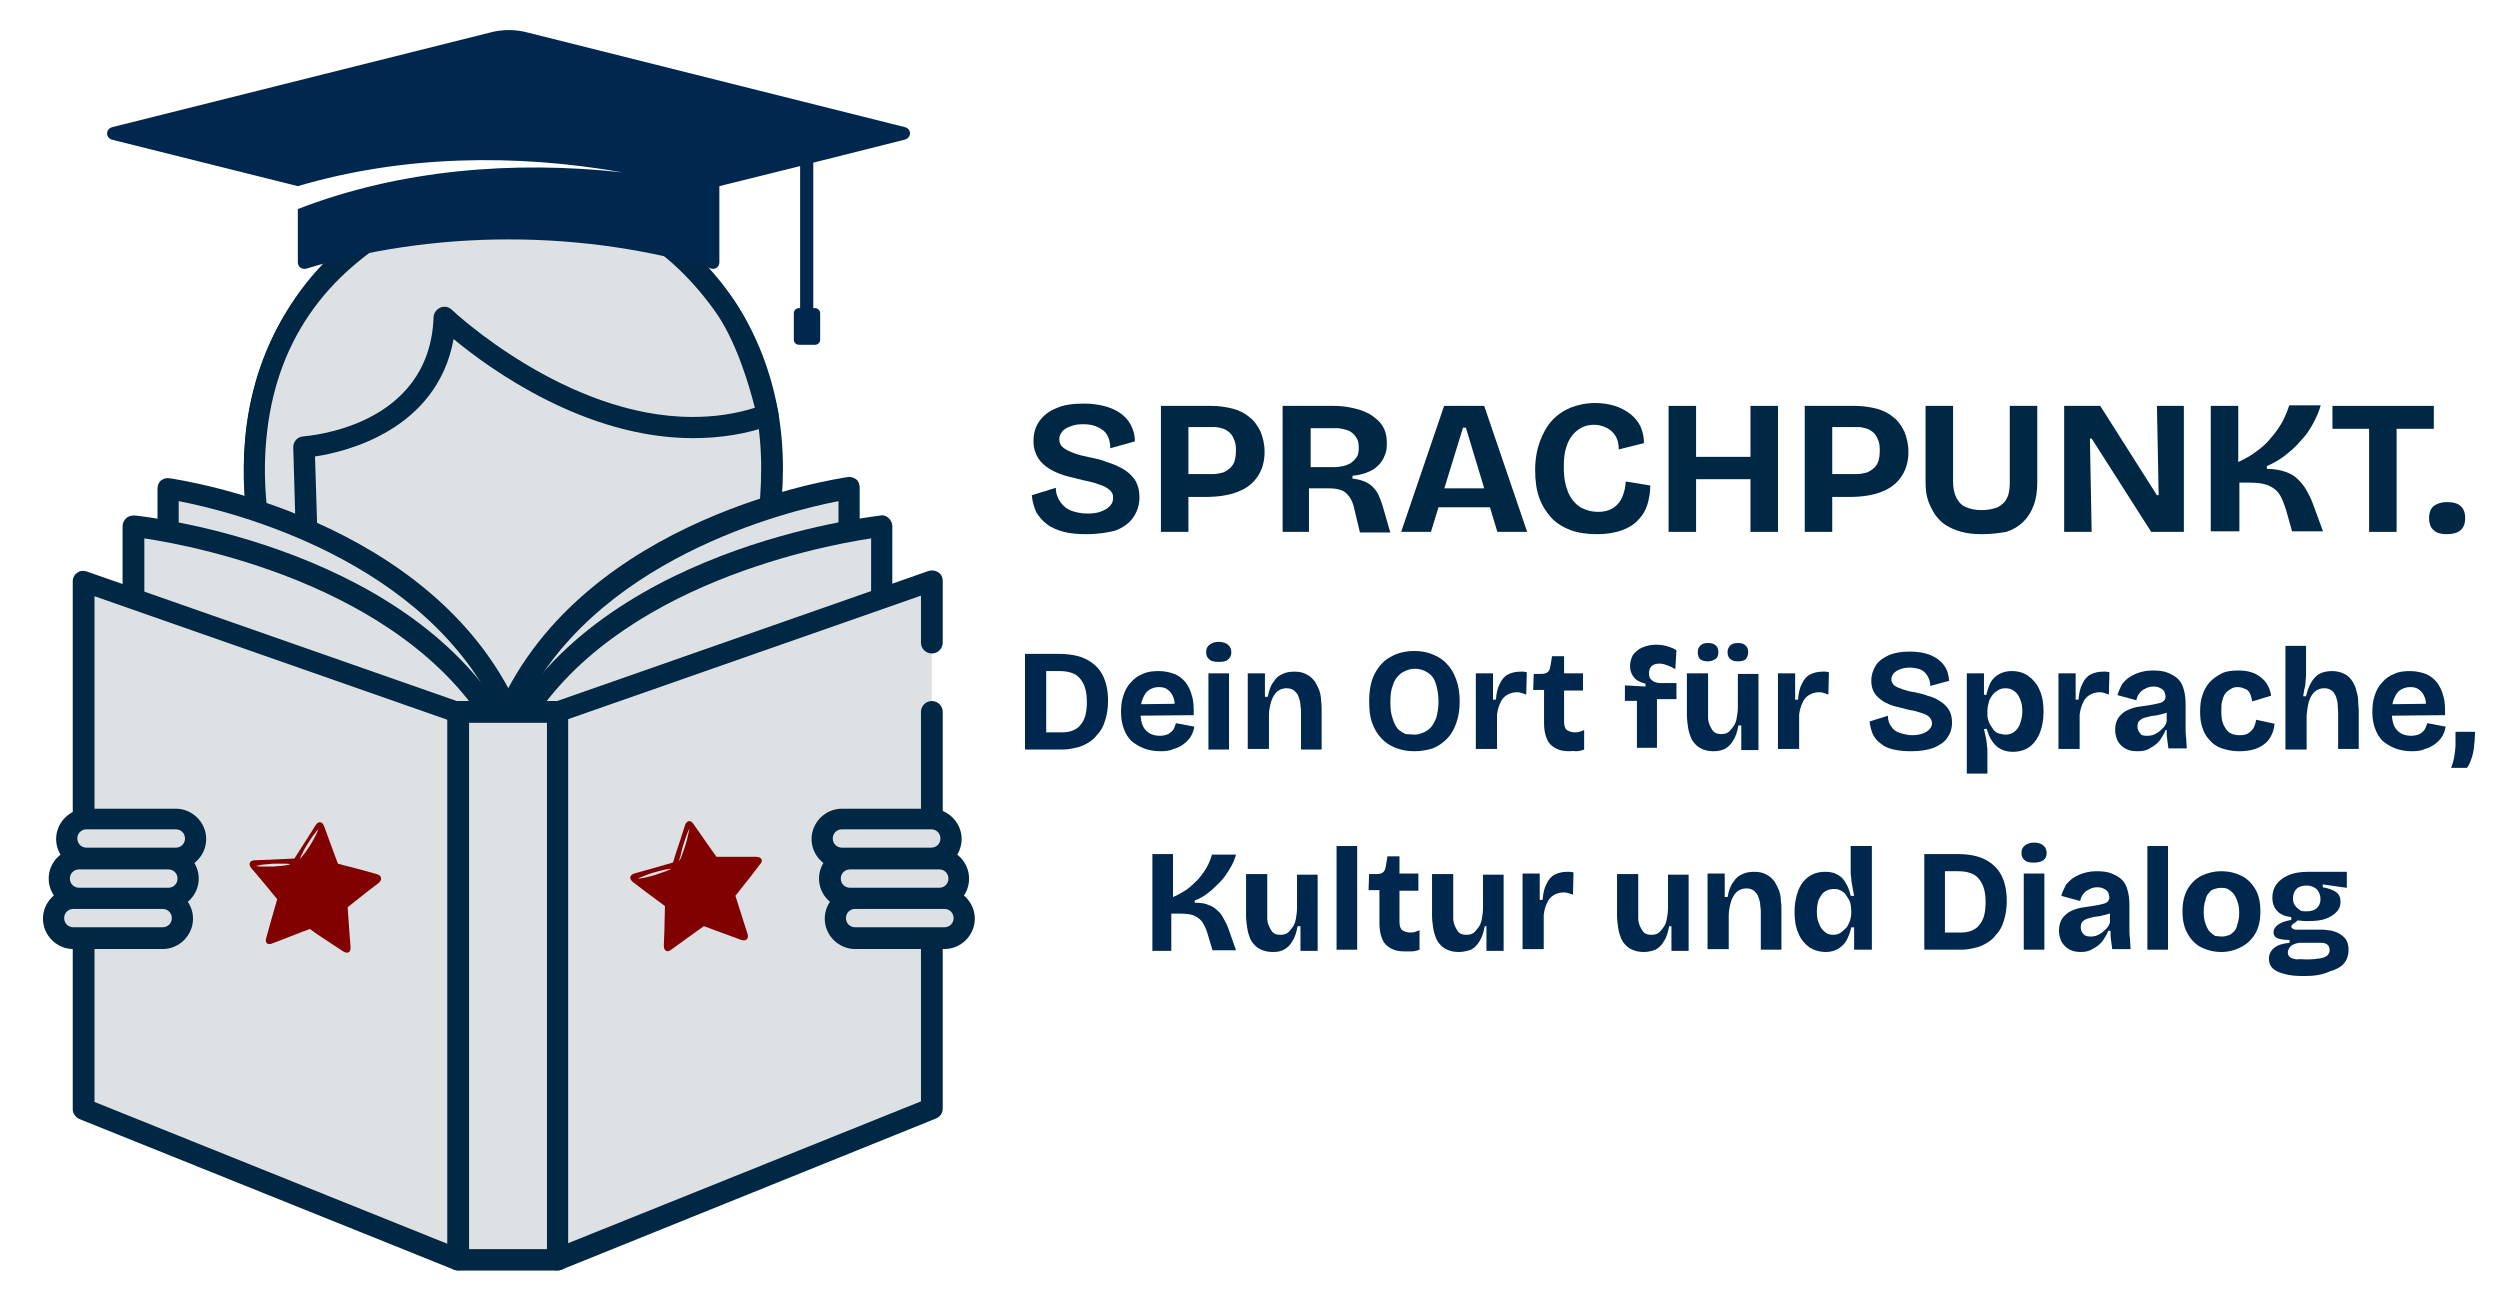 <svg xmlns="http://www.w3.org/2000/svg" xmlns:xlink="http://www.w3.org/1999/xlink" id="Layer_1" x="0px" y="0px" viewBox="0 0 436.5 228" style="enable-background:new 0 0 436.5 228;" xml:space="preserve"><style type="text/css">	.st0{fill:#DDE1E3;}	.st1{fill:#002743;}	.st2{clip-path:url(#SVGID_2_);}	.st3{clip-path:url(#SVGID_4_);}	.st4{clip-path:url(#SVGID_6_);}	.st5{fill:#00274E;}	.st6{clip-path:url(#SVGID_8_);}	.st7{clip-path:url(#SVGID_10_);}	.st8{clip-path:url(#SVGID_12_);}	.st9{fill:#810101;}	.st10{clip-path:url(#SVGID_14_);}	.st11{clip-path:url(#SVGID_16_);}	.st12{clip-path:url(#SVGID_18_);}</style><g id="d9341d08d2">	<path class="st0" d="M134.8,81.7c0,26.4-15.2,55-45.1,55c-29.6,0-45.3-28.6-45.3-55s18.9-47.8,45.3-47.8S134.8,55.3,134.8,81.7z"></path>	<path class="st1" d="M89.7,138.6c-30.6,0-47.1-29.3-47.1-56.8c0-13.4,4.7-25.9,13.2-35.1C64.5,37.2,76.6,32,89.7,32  c26.8,0,47,21.4,47,49.7c0,14.2-4.3,28.2-11.7,38.5C116.3,132.2,104.1,138.6,89.7,138.6z M89.7,35.8c-24.8,0-43.4,19.8-43.4,46  c0,25.8,15.2,53.1,43.4,53.1c28.4,0,43.2-26.7,43.2-53.1C133,55.5,114.4,35.8,89.7,35.8z"></path>	<path class="st0" d="M134,72.5c-28,10-56.4-16.9-56.4-16.9c-0.8,21.1-24.6,22.6-24.6,22.6l0.4,14.5l-6.5,7.7  c0,0-14.4-42.3,23.9-62.4c0,0,32.7-15.7,55.2,15C131.6,60.3,134,72.5,134,72.5z"></path>	<path class="st1" d="M47,102.2c-0.1,0-0.2,0-0.3,0c-0.7-0.1-1.2-0.6-1.4-1.2c-0.2-0.4-3.7-11.1-2.5-24.4  c1.1-12.4,6.8-29.4,27.3-40.2C70.5,36.1,79,32,90.5,32c10.3,0,25.2,3.4,37.2,19.8c5.6,7.6,8.1,19.8,8.2,20.3  c0.2,0.9-0.3,1.8-1.2,2.1c-4.3,1.6-9,2.3-13.7,2.3c-18.8,0-35.4-12-41.8-17.3C76.3,75.1,60.4,78.9,55,79.7l0.4,12.8  c0,0.5-0.1,0.9-0.4,1.3l-6.5,7.7C48.1,101.9,47.6,102.2,47,102.2z M90.5,35.8c-10.6,0-18.7,3.8-18.7,3.8  c-15.2,8-23.8,20.5-25.3,37.1c-0.8,8.3,0.5,15.6,1.4,19.7l3.7-4.5l-0.4-13.8c0-1,0.7-1.8,1.7-1.9c0.9-0.1,22.1-1.6,22.8-20.8  c0-0.7,0.5-1.4,1.2-1.7c0.7-0.3,1.5-0.1,2,0.4c0.2,0.2,19.9,18.7,42,18.7c3.8,0,7.4-0.5,10.9-1.6c-0.9-3.5-3.2-11.8-7.2-17.2  C115.8,41.9,104.3,35.8,90.5,35.8z"></path>	<path class="st0" d="M29.4,117.2V85.3c0,0,44.7,6.3,59.5,39.1v5.4H29.4V117.2z"></path>	<path class="st1" d="M88.8,131.6H29.4c-1,0-1.9-0.8-1.9-1.9V85.3c0-0.5,0.2-1.1,0.6-1.4c0.4-0.3,0.9-0.5,1.5-0.4  c1.9,0.3,45.9,6.8,60.9,40.2c0.1,0.2,0.2,0.5,0.2,0.8v5.4C90.7,130.8,89.8,131.6,88.8,131.6z M31.2,127.9H87v-3.1  C74.5,97.6,40.1,89.2,31.2,87.5V127.9z"></path>	<path class="st0" d="M148.3,117.2V85.3c0,0-44.7,6.3-59.4,39.1v5.4h59.4V117.2z"></path>	<path class="st1" d="M148.3,131.6H88.8c-1,0-1.9-0.8-1.9-1.9v-5.4c0-0.3,0.1-0.5,0.2-0.8c15-33.4,59-39.9,60.9-40.2  c0.5-0.1,1.1,0.1,1.5,0.4c0.4,0.3,0.6,0.9,0.6,1.4v44.5C150.1,130.8,149.3,131.6,148.3,131.6z M90.7,127.9h55.7V87.5  c-8.9,1.7-43.3,10.1-55.7,37.3V127.9z"></path>	<path class="st0" d="M23.3,123.8V91.9c0,0,49.2,5.1,65.4,37.9v6.5H23.3V123.8z"></path>	<path class="st1" d="M88.7,138.2H23.3c-1,0-1.9-0.8-1.9-1.9V91.9c0-0.5,0.2-1,0.6-1.4S23,90,23.5,90c2,0.2,50.4,5.6,66.8,39  c0.1,0.3,0.2,0.5,0.2,0.8v6.5C90.5,137.4,89.7,138.2,88.7,138.2z M25.2,134.5h61.7v-4.3C72.9,102.8,34.5,95.4,25.2,94V134.5z"></path>	<path class="st0" d="M154.1,123.8V91.9c0,0-49.2,5.1-65.4,37.9v6.5h65.4V123.8z"></path>	<path class="st1" d="M154.1,138.2H88.7c-1,0-1.9-0.8-1.9-1.9v-6.5c0-0.3,0.1-0.6,0.2-0.8c16.5-33.4,64.8-38.7,66.8-39  c0.5-0.1,1,0.1,1.4,0.5c0.4,0.4,0.6,0.9,0.6,1.4v44.5C155.9,137.4,155.1,138.2,154.1,138.2z M90.5,134.5h61.6V94  c-9.3,1.4-47.8,8.8-61.6,36.2V134.5z"></path>	<path class="st0" d="M80,124.4h17.3V220H80V124.4z"></path>	<path class="st1" d="M97.3,221.8H80c-1,0-1.9-0.8-1.9-1.9v-95.6c0-1,0.8-1.9,1.9-1.9h17.3c1,0,1.9,0.8,1.9,1.9V220  C99.2,221,98.4,221.8,97.3,221.8z M81.9,218.1h13.6v-91.9H81.9V218.1z"></path>	<path class="st0" d="M14.6,101.4L80,124.4V220l-65.4-26.3V101.4z"></path>	<path class="st1" d="M80,221.8c-0.2,0-0.5,0-0.7-0.1l-65.4-26.3c-0.7-0.3-1.2-1-1.2-1.7v-92.2c0-0.6,0.3-1.2,0.8-1.5  c0.5-0.4,1.1-0.4,1.7-0.2l65.4,22.9c0.7,0.3,1.2,1,1.2,1.8V220c0,0.6-0.3,1.2-0.8,1.5C80.8,221.7,80.4,221.8,80,221.8z M16.5,192.4  l61.7,24.8v-91.5l-61.7-21.6V192.4z"></path>	<path class="st0" d="M162.7,112.3v-10.8l-65.4,22.9V220l65.4-26.3v-69.3"></path>	<path class="st1" d="M97.3,221.8c-0.4,0-0.7-0.1-1-0.3c-0.5-0.3-0.8-0.9-0.8-1.5v-95.6c0-0.8,0.5-1.5,1.2-1.8l65.4-22.9  c0.6-0.2,1.2-0.1,1.7,0.2c0.5,0.3,0.8,0.9,0.8,1.5v10.8c0,1-0.8,1.9-1.9,1.9c-1,0-1.9-0.8-1.9-1.9v-8.2l-61.7,21.6v91.5l61.7-24.8  v-68c0-1,0.8-1.9,1.9-1.9c1,0,1.9,0.8,1.9,1.9v69.3c0,0.8-0.5,1.4-1.2,1.7L98,221.7C97.8,221.8,97.6,221.8,97.3,221.8z"></path>	<path class="st0" d="M80,124.4h17.3V220H80V124.4z"></path>	<path class="st1" d="M97.3,221.8H80c-1,0-1.9-0.8-1.9-1.9v-95.6c0-1,0.8-1.9,1.9-1.9h17.3c1,0,1.9,0.8,1.9,1.9V220  C99.2,221,98.4,221.8,97.3,221.8z M81.9,218.1h13.6v-91.9H81.9V218.1z"></path>	<path class="st0" d="M166.1,146.4c0,1.9-1.6,3.5-3.5,3.5H147c-1.9,0-3.5-1.6-3.5-3.5c0-1.9,1.6-3.5,3.5-3.5h15.6  C164.5,143,166.1,144.5,166.1,146.4z"></path>	<path class="st1" d="M162.6,151.8H147c-2.9,0-5.3-2.4-5.3-5.3s2.4-5.3,5.3-5.3h15.6c2.9,0,5.3,2.4,5.3,5.3S165.5,151.8,162.6,151.8  z M147,144.8c-0.9,0-1.6,0.7-1.6,1.6s0.7,1.6,1.6,1.6h15.6c0.9,0,1.6-0.7,1.6-1.6s-0.7-1.6-1.6-1.6H147z"></path>	<path class="st0" d="M167.4,153.4c0,1.9-1.6,3.5-3.5,3.5h-15.6c-1.9,0-3.5-1.6-3.5-3.5c0-1.9,1.6-3.5,3.5-3.5h15.6  C165.9,149.9,167.4,151.5,167.4,153.4z"></path>	<path class="st1" d="M163.9,158.7h-15.6c-2.9,0-5.3-2.4-5.3-5.3s2.4-5.3,5.3-5.3h15.6c2.9,0,5.3,2.4,5.3,5.3  S166.9,158.7,163.9,158.7z M148.4,151.8c-0.9,0-1.6,0.7-1.6,1.6c0,0.9,0.7,1.6,1.6,1.6h15.6c0.9,0,1.6-0.7,1.6-1.6  c0-0.9-0.7-1.6-1.6-1.6H148.4z"></path>	<path class="st0" d="M168.4,160.3c0,1.9-1.6,3.5-3.5,3.5h-15.6c-1.9,0-3.5-1.6-3.5-3.5c0-1.9,1.6-3.5,3.5-3.5h15.6  C166.8,156.9,168.4,158.4,168.4,160.3z"></path>	<g>		<defs>			<rect id="SVGID_1_" x="143" y="154" width="27.4" height="12"></rect>		</defs>		<clipPath id="SVGID_2_">			<use xlink:href="#SVGID_1_" style="overflow:visible;"></use>		</clipPath>		<g class="st2">			<path class="st1" d="M164.9,165.7h-15.6c-2.9,0-5.3-2.4-5.3-5.3c0-2.9,2.4-5.3,5.3-5.3h15.6c2.9,0,5.3,2.4,5.3,5.3    C170.2,163.3,167.8,165.7,164.9,165.7z M149.3,158.7c-0.9,0-1.6,0.7-1.6,1.6s0.7,1.6,1.6,1.6h15.6c0.9,0,1.6-0.7,1.6-1.6    s-0.7-1.6-1.6-1.6H149.3z"></path>		</g>	</g>	<path class="st0" d="M11.6,146.4c0,1.9,1.6,3.5,3.5,3.5h15.6c1.9,0,3.5-1.6,3.5-3.5c0-1.9-1.6-3.5-3.5-3.5H15.1  C13.2,143,11.6,144.5,11.6,146.4z"></path>	<path class="st1" d="M30.7,151.8H15.1c-2.9,0-5.3-2.4-5.3-5.3s2.4-5.3,5.3-5.3h15.6c2.9,0,5.3,2.4,5.3,5.3S33.6,151.8,30.7,151.8z   M15.1,144.8c-0.9,0-1.6,0.7-1.6,1.6s0.7,1.6,1.6,1.6h15.6c0.9,0,1.6-0.7,1.6-1.6s-0.7-1.6-1.6-1.6H15.1z"></path>	<path class="st0" d="M10.3,153.4c0,1.9,1.6,3.5,3.5,3.5h15.6c1.9,0,3.5-1.6,3.5-3.5c0-1.9-1.6-3.5-3.5-3.5H13.8  C11.9,149.9,10.3,151.5,10.3,153.4z"></path>	<path class="st1" d="M29.4,158.7H13.8c-2.9,0-5.3-2.4-5.3-5.3s2.4-5.3,5.3-5.3h15.6c2.9,0,5.3,2.4,5.3,5.3S32.3,158.7,29.4,158.7z   M13.8,151.8c-0.9,0-1.6,0.7-1.6,1.6c0,0.9,0.7,1.6,1.6,1.6h15.6c0.9,0,1.6-0.7,1.6-1.6c0-0.9-0.7-1.6-1.6-1.6H13.8z"></path>	<path class="st0" d="M9.3,160.3c0,1.9,1.6,3.5,3.5,3.5h15.6c1.9,0,3.5-1.6,3.5-3.5c0-1.9-1.6-3.5-3.5-3.5H12.8  C10.9,156.9,9.3,158.4,9.3,160.3z"></path>	<g>		<defs>			<rect id="SVGID_3_" x="7.4" y="154" width="27.6" height="12"></rect>		</defs>		<clipPath id="SVGID_4_">			<use xlink:href="#SVGID_3_" style="overflow:visible;"></use>		</clipPath>		<g class="st3">			<path class="st1" d="M28.4,165.7H12.8c-2.9,0-5.3-2.4-5.3-5.3c0-2.9,2.4-5.3,5.3-5.3h15.6c2.9,0,5.3,2.4,5.3,5.3    C33.7,163.3,31.3,165.7,28.4,165.7z M12.8,158.7c-0.9,0-1.6,0.7-1.6,1.6s0.7,1.6,1.6,1.6h15.6c0.9,0,1.6-0.7,1.6-1.6    s-0.7-1.6-1.6-1.6H12.8z"></path>		</g>	</g>	<g>		<defs>			<rect id="SVGID_5_" x="18.5" y="5.1" width="140.5" height="55"></rect>		</defs>		<clipPath id="SVGID_6_">			<use xlink:href="#SVGID_5_" style="overflow:visible;"></use>		</clipPath>		<g class="st4">			<path class="st5" d="M158,22.2L92.2,5.7c-2.2-0.6-4.5-0.6-6.7,0L19.6,22.2c-1.2,0.3-1.2,1.9,0,2.2L52,32.5    c18.3-5.4,38-5.7,56.7-2.4c-19-2.1-38.9-0.5-56.7,6.4v9.3c0,0.8,0.7,1.3,1.5,1.1c10.5-3.2,22.6-5.1,35.3-5.1    c12.8,0,24.9,1.9,35.4,5.1c0.7,0.2,1.4-0.3,1.4-1.1V32.5l14.1-3.5v24.8h-0.2c-0.5,0-0.9,0.4-0.9,0.9v4.6c0,0.5,0.4,0.9,0.9,0.9    h2.8c0.5,0,0.9-0.4,0.9-0.9v-4.6c0-0.5-0.4-0.9-0.9-0.9H142V28.4l15.9-4C159.2,24.1,159.2,22.5,158,22.2z"></path>		</g>	</g>	<g>		<defs>			<rect id="SVGID_7_" x="109.7" y="142" width="24" height="25.3"></rect>		</defs>		<clipPath id="SVGID_8_">			<use xlink:href="#SVGID_7_" style="overflow:visible;"></use>		</clipPath>		<g class="st6">			<g>				<defs>											<rect id="SVGID_9_" x="110" y="143" transform="matrix(0.99 -0.139 0.139 0.99 -20.239 18.403)" width="24" height="23"></rect>				</defs>				<clipPath id="SVGID_10_">					<use xlink:href="#SVGID_9_" style="overflow:visible;"></use>				</clipPath>				<g class="st7">					<g>						<defs>															<rect id="SVGID_11_" x="110" y="143" transform="matrix(0.99 -0.139 0.139 0.99 -20.239 18.403)" width="24" height="23"></rect>						</defs>						<clipPath id="SVGID_12_">							<use xlink:href="#SVGID_11_" style="overflow:visible;"></use>						</clipPath>						<g class="st8">							<path class="st9" d="M120.2,145.5c-0.1,0.6-0.3,1.3-0.5,2c-0.2,0.7-0.5,1.4-0.7,2c-0.2,0.5-0.4,0.9-0.4,0.9s0-0.4,0.2-0.9        c0.1-0.6,0.3-1.3,0.5-2c0.2-0.7,0.5-1.4,0.7-2c0.2-0.5,0.4-0.9,0.4-0.9S120.3,145,120.2,145.5z M116.3,152.1        c-0.5,0.2-1.2,0.4-2,0.7c-0.7,0.2-1.5,0.4-2,0.5c-0.6,0.1-0.9,0.1-0.9,0.1s0.3-0.2,0.9-0.4c0.5-0.2,1.2-0.5,2-0.7        c0.7-0.2,1.5-0.4,2-0.5c0.6-0.1,0.9-0.1,0.9-0.1S116.8,151.9,116.3,152.1z M132,149.6l-2.6,0l-4.3,0l-1-1.4l-3-4.3        c-0.5-0.8-1.2-0.7-1.5,0.2l-0.8,2.5L118,149l-0.5,1.6l-4.2,1.2l-2.5,0.7c-0.9,0.3-1,0.9-0.3,1.5l2.1,1.6l3.5,2.6l-0.1,4.3        l-0.1,2.6c0,0.9,0.6,1.3,1.3,0.7l4.3-3.1l1.4-1l1.6,0.6l4.9,1.8c0.9,0.3,1.4-0.2,1.1-1.1l-0.8-2.5l-1.3-4.1l2.7-3.4l1.6-2.1        C133.3,150.3,133,149.6,132,149.6"></path>						</g>					</g>				</g>			</g>		</g>	</g>	<g>		<defs>			<rect id="SVGID_13_" x="43" y="143.3" width="24" height="24"></rect>		</defs>		<clipPath id="SVGID_14_">			<use xlink:href="#SVGID_13_" style="overflow:visible;"></use>		</clipPath>		<g class="st10">			<g>				<defs>											<rect id="SVGID_15_" x="43.2" y="142.8" transform="matrix(0.11 -0.994 0.994 0.11 -105.13 192.173)" width="23" height="24"></rect>				</defs>				<clipPath id="SVGID_16_">					<use xlink:href="#SVGID_15_" style="overflow:visible;"></use>				</clipPath>				<g class="st11">					<g>						<defs>															<rect id="SVGID_17_" x="43.2" y="142.8" transform="matrix(0.11 -0.994 0.994 0.11 -105.13 192.173)" width="23" height="24"></rect>						</defs>						<clipPath id="SVGID_18_">							<use xlink:href="#SVGID_17_" style="overflow:visible;"></use>						</clipPath>						<g class="st12">							<path class="st9" d="M55.2,145.7c-0.3,0.5-0.6,1.2-1,1.8c-0.4,0.6-0.8,1.3-1.2,1.7c-0.3,0.5-0.6,0.7-0.6,0.7s0.1-0.4,0.4-0.9        c0.2-0.5,0.6-1.2,1-1.8c0.4-0.6,0.8-1.3,1.2-1.7c0.3-0.5,0.6-0.7,0.6-0.7S55.4,145.2,55.2,145.7z M49.8,151.1        c-0.6,0.1-1.3,0.1-2.1,0.2c-0.8,0-1.5,0-2.1,0c-0.6,0-0.9-0.1-0.9-0.1s0.4-0.1,0.9-0.2c0.6-0.1,1.3-0.1,2.1-0.2        c0.8,0,1.5,0,2.1,0c0.6,0,0.9,0.1,0.9,0.1S50.4,151,49.8,151.1z M65.7,152.6l-2.5-0.7l-4.2-1.1l-0.6-1.6v0l-1.8-4.9        c-0.3-0.9-1-1-1.5-0.2l-1.4,2.2l-1.4,2.2l-0.9,1.4l-4.3,0.2l-2.6,0.1c-0.9,0-1.2,0.7-0.6,1.4l1.7,2l2.8,3.4l-1.2,4.2        l-0.7,2.5c-0.3,0.9,0.2,1.4,1.1,1l4.9-1.9l1.6-0.6l1.4,1c0,0,0,0,0,0l4.4,2.9c0.8,0.5,1.4,0.2,1.3-0.8l-0.2-2.6l-0.3-4.3        l3.4-2.7l2.1-1.6C66.8,153.5,66.6,152.8,65.7,152.6"></path>						</g>					</g>				</g>			</g>		</g>	</g>	<g>		<g transform="translate(92.849, 263.867)">			<path class="st1" d="M96.8-170.6c-1.4,0-2.7-0.1-3.9-0.4c-1.1-0.3-2.1-0.7-2.9-1.3c-0.8-0.6-1.4-1.3-1.9-2.1    c-0.4-0.9-0.7-1.9-0.8-3l4.2-1.3c0,1,0.3,1.8,0.8,2.5c0.5,0.7,1.1,1.2,1.9,1.5c0.8,0.3,1.8,0.5,2.8,0.5c1,0,1.8-0.1,2.5-0.4    c0.7-0.3,1.2-0.6,1.5-1c0.4-0.4,0.5-0.9,0.5-1.4c0-0.6-0.2-1-0.7-1.4c-0.5-0.4-1.1-0.7-1.8-0.9c-0.8-0.3-1.6-0.5-2.6-0.7    c-1.1-0.3-2.2-0.5-3.2-0.8c-1-0.3-2-0.7-2.8-1.2c-0.8-0.5-1.5-1.1-2-1.9c-0.5-0.8-0.8-1.8-0.8-2.9c0-1.4,0.3-2.5,1-3.5    c0.7-1,1.7-1.8,3-2.3c1.3-0.6,2.9-0.8,4.8-0.8c1.8,0,3.4,0.3,4.7,0.8c1.3,0.5,2.4,1.3,3.1,2.3c0.7,1,1.1,2.2,1.1,3.5l-4.3,1.2    c0-0.7-0.1-1.3-0.3-1.8c-0.2-0.5-0.5-1-0.9-1.3c-0.4-0.3-0.9-0.6-1.5-0.8c-0.6-0.2-1.2-0.3-2-0.3c-0.9,0-1.6,0.1-2.3,0.4    c-0.6,0.2-1.1,0.5-1.4,0.9c-0.3,0.4-0.5,0.8-0.5,1.3c0,0.6,0.2,1.1,0.7,1.5c0.5,0.4,1.2,0.7,2,1c0.8,0.3,1.7,0.5,2.7,0.7    c1,0.2,1.9,0.4,2.9,0.8c1,0.3,1.9,0.7,2.8,1.2c0.9,0.5,1.5,1.1,2.1,1.9c0.5,0.8,0.8,1.8,0.8,3.1c0,1.3-0.4,2.5-1.1,3.5    c-0.7,1-1.8,1.8-3.2,2.3C100.6-170.9,98.9-170.6,96.8-170.6z"></path>		</g>	</g>	<g>		<g transform="translate(108.996, 263.867)">			<path class="st1" d="M97.1-177.3v-3.8h4.5c0.4,0,0.8,0,1.3,0c0.5,0,0.9-0.1,1.4-0.2c0.5-0.1,0.9-0.4,1.3-0.7    c0.4-0.3,0.7-0.7,0.9-1.2c0.2-0.5,0.3-1.2,0.3-2.1c0-0.8-0.1-1.4-0.4-2c-0.2-0.5-0.5-0.9-0.9-1.2c-0.4-0.3-0.8-0.5-1.2-0.6    c-0.4-0.1-0.8-0.2-1.2-0.2c-0.4,0-0.7,0-0.9,0h-5.1v-3.7h5.4c1.4,0,2.6,0.2,3.8,0.5c1.1,0.3,2.1,0.8,2.9,1.5    c0.8,0.6,1.4,1.5,1.9,2.5c0.4,1,0.7,2.2,0.7,3.5c0,1.7-0.4,3.1-1.2,4.3c-0.8,1.2-1.9,2.1-3.5,2.7c-1.5,0.6-3.4,0.9-5.7,0.9H97.1z     M93.7-171v-22h4.8v22H93.7z"></path>		</g>	</g>	<g>		<g transform="translate(124.944, 263.867)">			<path class="st1" d="M99-171v-22h8.9c1.1,0,2.1,0.1,3,0.3c0.9,0.2,1.8,0.4,2.6,0.8c0.8,0.3,1.4,0.8,2,1.3c0.6,0.5,1,1.1,1.3,1.8    c0.3,0.7,0.4,1.5,0.4,2.4c0,0.8-0.1,1.5-0.4,2.1c-0.2,0.6-0.6,1.2-1.1,1.7c-0.5,0.5-1.1,0.9-1.9,1.2c-0.7,0.3-1.6,0.5-2.6,0.6    v0.5c1.1,0.1,2,0.4,2.7,0.8c0.7,0.4,1.2,1,1.6,1.6c0.4,0.7,0.7,1.5,1,2.5l1.3,4.5h-5.3l-1-4.2c-0.2-0.9-0.5-1.6-0.9-2.1    c-0.4-0.5-0.8-0.9-1.4-1.1c-0.6-0.2-1.2-0.3-2-0.3h-3.6v7.6H99z M103.8-182.3h3.1c0.4,0,0.8,0,1.3,0c0.5,0,0.9-0.1,1.4-0.2    c0.5-0.1,0.9-0.3,1.3-0.5c0.4-0.3,0.7-0.6,1-1c0.3-0.4,0.4-1,0.4-1.7c0-0.7-0.1-1.3-0.4-1.7c-0.2-0.4-0.6-0.8-0.9-1    c-0.4-0.3-0.8-0.4-1.2-0.5c-0.4-0.1-0.8-0.2-1.2-0.2c-0.4,0-0.7,0-0.9,0h-3.8V-182.3z"></path>		</g>	</g>	<g>		<g transform="translate(141.841, 263.867)">			<path class="st1" d="M102.8-171l7.5-22h7l7.5,22h-5.2l-5.5-18.2h-0.5l-5.6,18.2H102.8z M107.1-175.3v-3.3h14.3v3.3H107.1z"></path>		</g>	</g>	<g>		<g transform="translate(158.538, 263.867)">			<path class="st1" d="M120.3-170.6c-1.7,0-3.2-0.2-4.6-0.7c-1.3-0.5-2.5-1.2-3.4-2.2c-0.9-1-1.6-2.1-2.1-3.5    c-0.5-1.4-0.7-3-0.7-4.8c0-1.9,0.3-3.5,0.8-4.9c0.5-1.4,1.2-2.7,2.1-3.7c0.9-1,2.1-1.8,3.3-2.3c1.3-0.5,2.7-0.8,4.3-0.8    c1.3,0,2.4,0.2,3.4,0.5c1,0.3,1.9,0.8,2.7,1.4c0.8,0.6,1.4,1.4,1.8,2.2c0.4,0.9,0.6,1.9,0.6,2.9l-4.4,1.1c0-1-0.2-1.8-0.6-2.4    c-0.4-0.6-0.9-1.1-1.6-1.4c-0.6-0.3-1.3-0.5-2.1-0.5c-0.7,0-1.3,0.1-2,0.4c-0.6,0.3-1.2,0.7-1.7,1.3c-0.5,0.6-0.9,1.3-1.2,2.3    c-0.3,0.9-0.4,2.1-0.4,3.5c0,1.8,0.3,3.2,0.8,4.4c0.5,1.1,1.2,1.9,2.1,2.5c0.9,0.5,1.9,0.8,3.1,0.8c1.2,0,2.1-0.3,2.8-0.8    c0.7-0.5,1.2-1.2,1.5-2c0.3-0.8,0.5-1.7,0.5-2.5l4.3,0.7c0,1.2-0.2,2.3-0.5,3.3c-0.3,1-0.8,1.9-1.6,2.7c-0.7,0.8-1.7,1.4-2.8,1.8    C123.3-170.8,121.9-170.6,120.3-170.6z"></path>		</g>	</g>	<g>		<g transform="translate(175.436, 263.867)">			<path class="st1" d="M130.2-171v-22h4.8v22H130.2z M115.9-171v-22h4.8v22H115.9z M118.7-180.2v-3.9h13.4v3.9H118.7z"></path>		</g>	</g>	<g>		<g transform="translate(193.308, 263.867)">			<path class="st1" d="M125.2-177.3v-3.8h4.5c0.4,0,0.8,0,1.3,0c0.5,0,0.9-0.1,1.4-0.2c0.5-0.1,0.9-0.4,1.3-0.7    c0.4-0.3,0.7-0.7,0.9-1.2c0.2-0.5,0.3-1.2,0.3-2.1c0-0.8-0.1-1.4-0.4-2c-0.2-0.5-0.5-0.9-0.9-1.2c-0.4-0.3-0.8-0.5-1.2-0.6    c-0.4-0.1-0.8-0.2-1.2-0.2c-0.4,0-0.7,0-0.9,0h-5.1v-3.7h5.4c1.4,0,2.6,0.2,3.8,0.5c1.1,0.3,2.1,0.8,2.9,1.5    c0.8,0.6,1.4,1.5,1.9,2.5c0.4,1,0.7,2.2,0.7,3.5c0,1.7-0.4,3.1-1.2,4.3c-0.8,1.2-1.9,2.1-3.5,2.7c-1.5,0.6-3.4,0.9-5.7,0.9H125.2    z M121.8-171v-22h4.8v22H121.8z"></path>		</g>	</g>	<g>		<g transform="translate(209.305, 263.867)">			<path class="st1" d="M136.8-170.6c-1.3,0-2.5-0.1-3.6-0.4c-1.1-0.3-2-0.7-2.8-1.2c-0.8-0.5-1.4-1.2-1.9-1.9    c-0.5-0.8-0.9-1.6-1.2-2.5c-0.3-0.9-0.4-1.9-0.4-3.1V-193h4.8v13.2c0,1.2,0.2,2.1,0.6,2.9c0.4,0.7,0.9,1.3,1.7,1.6    c0.7,0.3,1.6,0.5,2.7,0.5c1.1,0,2-0.2,2.8-0.5c0.7-0.4,1.3-0.9,1.6-1.6c0.4-0.7,0.5-1.7,0.5-2.8V-193h4.8v13.4    c0,1.5-0.2,2.8-0.6,3.9c-0.4,1.1-1,2.1-1.8,2.9c-0.8,0.8-1.8,1.4-3,1.8C139.8-170.8,138.4-170.6,136.8-170.6z"></path>		</g>	</g>	<g>		<g transform="translate(227.302, 263.867)">			<path class="st1" d="M133.1-171v-22h6.3l9.9,15.6h0.3l-0.3-15.6h4.7v22h-5.7l-10.4-16.3h-0.3l0.3,16.3H133.1z"></path>		</g>	</g>	<g>		<g transform="translate(246.499, 263.867)">			<path class="st1" d="M139.5-171v-22h4.8v9.8c1.1-0.5,2.2-1.1,3.1-1.8c1-0.7,1.9-1.5,2.6-2.4c0.8-0.9,1.4-1.8,2-2.8    c0.5-1,0.9-1.9,1.2-2.9h5.5c-0.3,1.1-0.8,2.2-1.4,3.3c-0.6,1.1-1.3,2.1-2.2,3c-0.8,1-1.8,1.8-2.8,2.6c-1,0.7-2,1.3-3,1.7v0.5    c1.3,0,2.3,0.2,3.2,0.5c0.9,0.3,1.6,0.7,2.2,1.3c0.6,0.6,1.1,1.2,1.5,1.9c0.4,0.7,0.8,1.5,1.1,2.3l1.8,4.9h-5.4l-1.1-3.9    c-0.3-0.9-0.6-1.7-1-2.4c-0.4-0.7-1-1.2-1.8-1.6c-0.8-0.4-1.9-0.6-3.4-0.6h-1.9v8.5H139.5z"></path>		</g>	</g>	<g>		<g transform="translate(263.747, 263.867)">			<path class="st1" d="M149.9-171v-22h4.8v22H149.9z M143.5-189v-4h17.7v4H143.5z"></path>		</g>	</g>	<g>		<g transform="translate(276.319, 263.867)">			<path class="st1" d="M150.9-170.6c-1,0-1.8-0.2-2.3-0.7c-0.5-0.4-0.8-1.1-0.8-2.1c0-1,0.3-1.7,0.8-2.1c0.5-0.4,1.3-0.7,2.3-0.7    c1.1,0,1.9,0.2,2.4,0.7c0.5,0.4,0.8,1.1,0.8,2.1C154.1-171.5,153-170.6,150.9-170.6z"></path>		</g>	</g>	<g>		<g transform="translate(91.665, 292.367)">			<path class="st5" d="M89.1-161.5v-3h4.8c0.6,0,1.2-0.1,1.7-0.3c0.5-0.2,1-0.5,1.3-0.9c0.4-0.4,0.7-1,0.9-1.6    c0.2-0.7,0.3-1.5,0.3-2.5c0-0.9-0.1-1.8-0.3-2.4c-0.2-0.7-0.5-1.2-0.9-1.7c-0.4-0.5-0.9-0.8-1.5-1c-0.6-0.2-1.3-0.3-2.1-0.3h-4.3    v-3h4.1c2,0,3.7,0.3,5,1c1.3,0.7,2.2,1.6,2.8,2.8c0.6,1.2,0.9,2.7,0.9,4.4c0,1.3-0.2,2.5-0.5,3.4c-0.3,1-0.7,1.8-1.3,2.4    c-0.5,0.7-1.1,1.2-1.8,1.6c-0.7,0.4-1.4,0.7-2.1,0.8c-0.8,0.2-1.5,0.3-2.2,0.3H89.1z M87.3-161.5v-16.7H91v16.7H87.3z"></path>		</g>	</g>	<g>		<g transform="translate(104.829, 292.367)">			<path class="st5" d="M97.8-161.2c-1.1,0-2.1-0.2-2.9-0.5c-0.8-0.3-1.6-0.8-2.2-1.3c-0.6-0.6-1-1.3-1.3-2.1    c-0.3-0.8-0.5-1.8-0.5-2.9c0-1,0.1-2,0.4-2.9c0.3-0.9,0.7-1.7,1.3-2.3c0.6-0.7,1.3-1.2,2.1-1.5c0.8-0.4,1.8-0.5,2.8-0.5    c1,0,1.9,0.2,2.7,0.5c0.8,0.3,1.4,0.8,2,1.5c0.5,0.7,0.9,1.5,1.1,2.4c0.3,0.9,0.3,2,0.3,3.3l-10.4,0.1v-2l8.2-0.1l-1.2,1    c0.1-0.9,0.1-1.6-0.2-2.2c-0.2-0.6-0.6-1-1-1.3c-0.4-0.3-0.9-0.4-1.5-0.4c-0.7,0-1.2,0.2-1.7,0.5c-0.5,0.3-0.8,0.8-1.1,1.5    c-0.3,0.7-0.4,1.4-0.4,2.4c0,1.4,0.3,2.5,0.9,3.1c0.6,0.7,1.5,1,2.5,1c0.5,0,0.9-0.1,1.2-0.2c0.3-0.1,0.6-0.3,0.8-0.5    c0.2-0.2,0.4-0.4,0.5-0.7c0.1-0.3,0.2-0.5,0.3-0.8l3.2,0.6c-0.1,0.6-0.3,1.2-0.6,1.7c-0.3,0.5-0.7,0.9-1.2,1.3    c-0.5,0.4-1.1,0.7-1.8,0.9C99.5-161.3,98.7-161.2,97.8-161.2z"></path>		</g>	</g>	<g>		<g transform="translate(115.79, 292.367)">			<path class="st5" d="M95.2-161.5v-13.3h3.6v13.3H95.2z M97-176.8c-0.7,0-1.3-0.1-1.6-0.4c-0.4-0.3-0.6-0.7-0.6-1.3    c0-0.6,0.2-1,0.6-1.3c0.4-0.3,0.9-0.5,1.6-0.5c0.7,0,1.3,0.2,1.6,0.5c0.4,0.3,0.6,0.8,0.6,1.3c0,0.6-0.2,1-0.6,1.3    C98.3-176.9,97.8-176.8,97-176.8z"></path>		</g>	</g>	<g>		<g transform="translate(120.957, 292.367)">			<path class="st5" d="M96.9-161.5v-13.3h3l0,4.1h0.5c0.2-1.1,0.5-2,1-2.6c0.4-0.7,0.9-1.1,1.6-1.4c0.6-0.3,1.3-0.4,2.1-0.4    c0.9,0,1.6,0.2,2.1,0.5c0.6,0.3,1,0.7,1.4,1.2c0.3,0.5,0.6,1.1,0.8,1.6c0.2,0.6,0.3,1.2,0.3,1.8c0.1,0.6,0.1,1.1,0.1,1.6v6.9    h-3.6v-6.5c0-0.3,0-0.7-0.1-1.2c0-0.5-0.1-0.9-0.3-1.4c-0.1-0.5-0.4-0.8-0.7-1.1c-0.3-0.3-0.8-0.5-1.4-0.5    c-0.7,0-1.2,0.2-1.7,0.6c-0.4,0.4-0.8,1-1,1.7c-0.2,0.7-0.4,1.5-0.4,2.4v5.9H96.9z"></path>		</g>	</g>	<g>		<g transform="translate(132.83, 292.367)">			<path class="st5" d="M99.3-161.5"></path>		</g>	</g>	<g>		<g transform="translate(137.161, 292.367)">			<path class="st5" d="M109.8-161.2c-1.2,0-2.3-0.2-3.3-0.6c-1-0.4-1.8-0.9-2.5-1.7c-0.7-0.7-1.2-1.6-1.6-2.7    c-0.4-1.1-0.5-2.3-0.5-3.7c0-2,0.3-3.6,1-4.9c0.7-1.3,1.6-2.3,2.8-2.9c1.2-0.7,2.6-1,4.1-1c1.2,0,2.3,0.2,3.2,0.6    c1,0.4,1.8,0.9,2.5,1.7c0.7,0.7,1.2,1.6,1.6,2.7c0.4,1.1,0.6,2.3,0.6,3.8c0,1.4-0.2,2.7-0.6,3.8c-0.4,1.1-0.9,2-1.6,2.7    c-0.7,0.7-1.5,1.3-2.5,1.7C112-161.4,111-161.2,109.8-161.2z M109.8-164.1c0.5,0,0.9-0.1,1.4-0.3c0.5-0.2,0.9-0.4,1.4-0.9    c0.4-0.4,0.7-1,1-1.7c0.2-0.7,0.4-1.7,0.4-2.8c0-1.3-0.2-2.4-0.5-3.3c-0.3-0.9-0.8-1.5-1.5-1.9c-0.6-0.4-1.3-0.6-2.2-0.6    c-0.4,0-0.9,0.1-1.4,0.3c-0.5,0.2-0.9,0.4-1.4,0.9c-0.4,0.4-0.8,1-1,1.8c-0.3,0.7-0.4,1.7-0.4,2.9c0,1.1,0.1,2,0.4,2.8    c0.2,0.7,0.5,1.3,0.9,1.8c0.4,0.4,0.9,0.7,1.4,0.9C108.8-164.2,109.3-164.1,109.8-164.1z"></path>		</g>	</g>	<g>		<g transform="translate(150.781, 292.367)">			<path class="st5" d="M106.9-161.5v-13.3h3l0,4.6h0.5c0.1-1.2,0.3-2.1,0.7-2.8c0.3-0.7,0.8-1.3,1.4-1.6c0.6-0.3,1.3-0.5,2.2-0.5    c0.2,0,0.4,0,0.5,0c0.2,0,0.4,0.1,0.6,0.1l-0.1,3.9c-0.3-0.1-0.6-0.2-0.9-0.3c-0.3-0.1-0.6-0.1-0.8-0.1c-0.6,0-1.2,0.2-1.7,0.5    c-0.5,0.3-0.9,0.8-1.1,1.3c-0.3,0.6-0.5,1.3-0.6,2.1v6H106.9z"></path>		</g>	</g>	<g>		<g transform="translate(159.291, 292.367)">			<path class="st5" d="M114.7-161.2c-0.7,0-1.4-0.1-1.9-0.3c-0.5-0.2-1-0.5-1.4-0.9c-0.4-0.4-0.6-0.9-0.8-1.5    c-0.2-0.6-0.3-1.4-0.3-2.2v-5.8h-1.9l0.1-2.8h1.2c0.6,0,1-0.1,1.2-0.3c0.3-0.2,0.4-0.5,0.5-1l0.3-1.8h2.1v3h3.3v3h-3.3v5.5    c0,0.7,0.2,1.2,0.5,1.4c0.3,0.2,0.8,0.4,1.3,0.4c0.3,0,0.6,0,0.9-0.1c0.3-0.1,0.6-0.2,0.8-0.3v3.4c-0.5,0.2-1,0.3-1.5,0.3    C115.4-161.3,115-161.2,114.7-161.2z"></path>		</g>	</g>	<g>		<g transform="translate(166.776, 292.367)">			<path class="st5" d="M110.6-161.5"></path>		</g>	</g>	<g>		<g transform="translate(171.107, 292.367)">			<path class="st5" d="M114.7-161.5v-8.5h-2.1v-2.7l3.6,0.2v-0.5c-0.6-0.1-1.1-0.4-1.5-0.6c-0.4-0.3-0.7-0.7-0.9-1.1    c-0.2-0.4-0.3-0.9-0.3-1.4c0-0.7,0.2-1.3,0.5-1.9c0.4-0.5,0.9-1,1.6-1.3c0.7-0.3,1.5-0.5,2.4-0.5c0.8,0,1.5,0.1,2.1,0.3    c0.6,0.2,1.2,0.4,1.5,0.7l-0.2,3.3c-0.4-0.3-0.9-0.5-1.4-0.7c-0.5-0.2-1-0.3-1.4-0.3c-0.5,0-0.9,0.1-1.3,0.4    c-0.3,0.3-0.5,0.7-0.5,1.3c0,0.4,0.1,0.8,0.3,1c0.2,0.2,0.4,0.4,0.7,0.5c0.3,0.1,0.6,0.2,0.8,0.2h3v2.8h-3.4v8.5H114.7z"></path>		</g>	</g>	<g>		<g transform="translate(178.629, 292.367)">			<path class="st5" d="M120.6-161.2c-0.7,0-1.3-0.1-1.8-0.3c-0.5-0.2-0.9-0.4-1.3-0.8c-0.4-0.4-0.7-0.8-0.9-1.3    c-0.2-0.5-0.4-1.1-0.5-1.8c-0.1-0.7-0.2-1.4-0.2-2.2v-7.2h3.7v6.4c0,0.4,0,0.8,0,1.3c0,0.5,0.1,0.9,0.3,1.4    c0.2,0.4,0.4,0.8,0.7,1.1c0.3,0.3,0.8,0.4,1.3,0.4c0.5,0,0.9-0.1,1.2-0.3c0.3-0.2,0.6-0.6,0.9-1c0.3-0.4,0.5-0.9,0.6-1.5    c0.1-0.6,0.2-1.2,0.2-1.9v-5.8h3.6v13.3h-3v-4.3h-0.5c-0.2,1.1-0.5,2-0.9,2.6c-0.4,0.7-0.9,1.2-1.5,1.5    C122.1-161.4,121.4-161.2,120.6-161.2z M124.8-176.9c-0.6,0-1-0.1-1.3-0.4c-0.3-0.2-0.5-0.6-0.5-1.2c0-0.5,0.2-0.9,0.5-1.2    c0.3-0.3,0.8-0.4,1.3-0.4c0.6,0,1,0.1,1.3,0.4c0.3,0.2,0.5,0.6,0.5,1.2c0,0.6-0.2,1-0.5,1.3C125.8-177,125.4-176.9,124.8-176.9z     M119.6-176.9c-0.5,0-1-0.1-1.3-0.3c-0.3-0.2-0.5-0.7-0.5-1.3c0-0.6,0.2-0.9,0.5-1.2c0.3-0.3,0.8-0.4,1.3-0.4    c0.5,0,1,0.1,1.3,0.4c0.3,0.2,0.5,0.6,0.5,1.2c0,0.6-0.2,1-0.5,1.2C120.6-177.1,120.1-176.9,119.6-176.9z"></path>		</g>	</g>	<g>		<g transform="translate(190.331, 292.367)">			<path class="st5" d="M120.1-161.5v-13.3h3l0,4.6h0.5c0.1-1.2,0.3-2.1,0.7-2.8c0.3-0.7,0.8-1.3,1.4-1.6c0.6-0.3,1.3-0.5,2.2-0.5    c0.2,0,0.4,0,0.5,0c0.2,0,0.4,0.1,0.6,0.1l-0.1,3.9c-0.3-0.1-0.6-0.2-0.9-0.3c-0.3-0.1-0.6-0.1-0.8-0.1c-0.6,0-1.2,0.2-1.7,0.5    c-0.5,0.3-0.9,0.8-1.1,1.3c-0.3,0.6-0.5,1.3-0.6,2.1v6H120.1z"></path>		</g>	</g>	<g>		<g transform="translate(198.499, 292.367)">			<path class="st5" d="M121.2-161.5"></path>		</g>	</g>	<g>		<g transform="translate(202.83, 292.367)">			<path class="st5" d="M130.8-161.2c-1.1,0-2.1-0.1-3-0.3c-0.9-0.2-1.6-0.5-2.2-1c-0.6-0.4-1.1-1-1.4-1.6c-0.3-0.7-0.5-1.4-0.6-2.3    l3.2-1c0,0.8,0.2,1.4,0.6,1.9c0.3,0.5,0.8,0.9,1.5,1.1c0.6,0.2,1.4,0.4,2.1,0.4c0.7,0,1.4-0.1,1.9-0.3c0.5-0.2,0.9-0.4,1.2-0.8    c0.3-0.3,0.4-0.7,0.4-1c0-0.4-0.2-0.8-0.5-1.1c-0.3-0.3-0.8-0.5-1.4-0.7c-0.6-0.2-1.2-0.4-2-0.5c-0.8-0.2-1.6-0.4-2.4-0.6    c-0.8-0.2-1.5-0.5-2.2-0.9c-0.6-0.4-1.2-0.9-1.5-1.4c-0.4-0.6-0.6-1.3-0.6-2.2c0-1,0.3-1.9,0.8-2.7c0.5-0.8,1.3-1.3,2.3-1.8    c1-0.4,2.2-0.6,3.6-0.6c1.4,0,2.6,0.2,3.6,0.6c1,0.4,1.8,1,2.4,1.8c0.6,0.8,0.8,1.7,0.9,2.7l-3.3,0.9c0-0.5-0.1-1-0.3-1.4    c-0.2-0.4-0.4-0.7-0.7-1c-0.3-0.3-0.7-0.5-1.1-0.6c-0.4-0.1-0.9-0.2-1.5-0.2c-0.7,0-1.2,0.1-1.7,0.3c-0.5,0.2-0.8,0.4-1.1,0.7    c-0.2,0.3-0.4,0.6-0.4,1c0,0.5,0.2,0.8,0.5,1.1c0.4,0.3,0.9,0.5,1.5,0.7c0.6,0.2,1.3,0.4,2.1,0.5c0.7,0.2,1.5,0.3,2.2,0.6    c0.8,0.2,1.5,0.5,2.1,0.9c0.7,0.4,1.2,0.9,1.6,1.5c0.4,0.6,0.6,1.4,0.6,2.3c0,1-0.3,1.9-0.8,2.6c-0.5,0.8-1.3,1.3-2.4,1.8    C133.7-161.4,132.4-161.2,130.8-161.2z"></path>		</g>	</g>	<g>		<g transform="translate(215.102, 292.367)">			<path class="st5" d="M128.3-157.3v-17.5h3v3.7l0.4,0.1c0.2-0.9,0.5-1.7,0.8-2.3c0.4-0.6,0.9-1.1,1.5-1.4c0.6-0.3,1.3-0.5,2.1-0.5    c1.2,0,2.2,0.3,3,0.9c0.8,0.6,1.5,1.4,1.9,2.4c0.5,1.1,0.7,2.3,0.7,3.8c0,1.3-0.2,2.5-0.6,3.6c-0.4,1-1,1.9-1.8,2.5    s-1.8,0.9-3,0.9c-0.8,0-1.6-0.2-2.1-0.5c-0.6-0.3-1.1-0.8-1.5-1.4c-0.4-0.6-0.7-1.3-0.9-2.1h-0.5c0.1,0.5,0.2,1,0.3,1.4    c0.1,0.5,0.2,0.9,0.2,1.4c0.1,0.5,0.1,0.9,0.1,1.3v3.7H128.3z M135.1-164.1c0.6,0,1.1-0.2,1.5-0.5c0.4-0.3,0.8-0.8,1-1.4    c0.2-0.6,0.4-1.3,0.4-2.1c0-0.8-0.1-1.6-0.4-2.2c-0.2-0.6-0.6-1.1-1-1.4c-0.4-0.3-0.9-0.5-1.5-0.5c-0.5,0-1,0.1-1.4,0.4    c-0.4,0.2-0.7,0.5-1,0.9c-0.3,0.4-0.5,0.8-0.6,1.3c-0.1,0.4-0.2,0.9-0.2,1.3v0.5c0,0.3,0,0.7,0.1,1c0.1,0.3,0.2,0.7,0.4,1    c0.2,0.3,0.4,0.6,0.6,0.9c0.3,0.3,0.5,0.5,0.9,0.6C134.4-164.2,134.7-164.1,135.1-164.1z"></path>		</g>	</g>	<g>		<g transform="translate(227.107, 292.367)">			<path class="st5" d="M132.3-161.5v-13.3h3l0,4.6h0.5c0.1-1.2,0.3-2.1,0.7-2.8c0.3-0.7,0.8-1.3,1.4-1.6c0.6-0.3,1.3-0.5,2.2-0.5    c0.2,0,0.4,0,0.5,0c0.2,0,0.4,0.1,0.6,0.1l-0.1,3.9c-0.3-0.1-0.6-0.2-0.9-0.3c-0.3-0.1-0.6-0.1-0.8-0.1c-0.6,0-1.2,0.2-1.7,0.5    c-0.5,0.3-0.9,0.8-1.1,1.3c-0.3,0.6-0.5,1.3-0.6,2.1v6H132.3z"></path>		</g>	</g>	<g>		<g transform="translate(235.105, 292.367)">			<path class="st5" d="M138.1-161.2c-0.8,0-1.4-0.1-2-0.4c-0.6-0.3-1-0.7-1.4-1.3c-0.3-0.6-0.5-1.2-0.5-2c0-0.9,0.2-1.6,0.6-2.2    c0.4-0.5,0.9-1,1.6-1.3c0.7-0.3,1.3-0.5,2.1-0.6c0.7-0.1,1.4-0.2,2-0.3c0.6-0.1,1-0.2,1.4-0.3c0.4-0.1,0.6-0.2,0.8-0.4    c0.2-0.2,0.3-0.4,0.3-0.7c0-0.3-0.1-0.6-0.2-0.9c-0.2-0.3-0.4-0.5-0.7-0.6c-0.3-0.2-0.7-0.3-1.2-0.3c-0.5,0-0.9,0.1-1.3,0.3    c-0.4,0.2-0.8,0.4-1.1,0.8c-0.3,0.3-0.5,0.8-0.6,1.3l-3.3-0.9c0.2-0.7,0.5-1.3,0.8-1.9c0.4-0.5,0.9-1,1.4-1.3    c0.5-0.3,1.1-0.6,1.8-0.8c0.7-0.2,1.4-0.3,2.2-0.3c1,0,1.9,0.1,2.6,0.4c0.7,0.3,1.3,0.6,1.8,1.1c0.5,0.5,0.8,1.1,1,1.9    c0.2,0.7,0.3,1.6,0.3,2.5v2.3c0,0.6,0,1.2,0,1.8c0,0.6,0,1.2,0.1,1.8c0,0.6,0.1,1.2,0.1,1.8h-3.2c-0.1-0.5-0.1-1-0.2-1.5    c-0.1-0.6-0.1-1.1-0.1-1.7H143c-0.2,0.6-0.6,1.2-1,1.8c-0.4,0.5-1,1-1.6,1.3C139.7-161.3,138.9-161.2,138.1-161.2z M139.7-163.9    c0.3,0,0.6,0,1-0.1c0.3-0.1,0.7-0.3,1-0.5c0.3-0.2,0.6-0.5,0.9-0.8c0.3-0.3,0.5-0.7,0.6-1.1l0-2l0.6,0.1c-0.3,0.2-0.6,0.4-1,0.5    c-0.4,0.1-0.8,0.2-1.2,0.3c-0.4,0.1-0.9,0.1-1.3,0.2c-0.4,0.1-0.8,0.2-1.1,0.3c-0.3,0.1-0.6,0.3-0.8,0.5c-0.2,0.2-0.3,0.6-0.3,1    c0,0.5,0.2,0.9,0.5,1.2C138.7-164,139.1-163.9,139.7-163.9z"></path>		</g>	</g>	<g>		<g transform="translate(246.142, 292.367)">			<path class="st5" d="M144.8-161.2c-1.1,0-2.1-0.2-3-0.5c-0.9-0.3-1.6-0.8-2.1-1.4c-0.6-0.6-1-1.3-1.3-2.2    c-0.3-0.8-0.4-1.8-0.4-2.8c0-1.1,0.1-2,0.4-2.9c0.3-0.9,0.7-1.6,1.3-2.3c0.6-0.6,1.3-1.1,2.1-1.5c0.8-0.4,1.8-0.5,2.9-0.5    c0.8,0,1.6,0.1,2.2,0.3c0.7,0.2,1.2,0.5,1.7,0.9c0.5,0.4,0.9,0.8,1.2,1.4c0.3,0.5,0.5,1.1,0.6,1.8l-3.3,1c-0.1-0.5-0.2-1-0.4-1.4    c-0.2-0.4-0.5-0.7-0.9-0.8c-0.4-0.2-0.8-0.3-1.3-0.3c-0.4,0-0.8,0.1-1.1,0.3c-0.3,0.2-0.7,0.4-0.9,0.7c-0.3,0.3-0.5,0.8-0.6,1.3    c-0.2,0.5-0.2,1.1-0.2,1.9c0,1,0.1,1.8,0.4,2.4c0.3,0.6,0.6,1.1,1.1,1.4c0.5,0.3,1.1,0.4,1.7,0.4c0.7,0,1.2-0.1,1.6-0.4    c0.4-0.3,0.7-0.6,0.9-1c0.2-0.4,0.3-0.9,0.4-1.3l3.2,0.7c-0.1,0.7-0.2,1.3-0.5,1.9c-0.3,0.6-0.6,1.1-1.1,1.5    c-0.5,0.4-1.1,0.8-1.8,1C146.7-161.3,145.8-161.2,144.8-161.2z"></path>		</g>	</g>	<g>		<g transform="translate(256.836, 292.367)">			<path class="st5" d="M142.2-161.5v-18.1h3.6v4.1c0,0.3,0,0.7,0,1.1c0,0.4-0.1,0.8-0.1,1.2c0,0.4-0.1,0.8-0.2,1.2    c-0.1,0.4-0.1,0.8-0.2,1.2h0.5c0.2-0.9,0.5-1.7,0.9-2.4c0.4-0.7,0.8-1.1,1.4-1.5c0.6-0.3,1.3-0.5,2.2-0.5c0.9,0,1.6,0.2,2.2,0.5    c0.6,0.3,1,0.7,1.4,1.3c0.3,0.5,0.6,1.1,0.7,1.7c0.2,0.6,0.3,1.2,0.3,1.8c0,0.6,0.1,1.1,0.1,1.5v6.8h-3.6v-6.4    c0-0.6-0.1-1.2-0.1-1.7c-0.1-0.5-0.2-0.9-0.4-1.3c-0.2-0.4-0.4-0.7-0.8-0.9c-0.3-0.2-0.7-0.3-1.1-0.3c-0.7,0-1.2,0.2-1.7,0.6    c-0.4,0.4-0.8,1-1,1.7c-0.2,0.7-0.3,1.5-0.4,2.4v6H142.2z"></path>		</g>	</g>	<g>		<g transform="translate(268.709, 292.367)">			<path class="st5" d="M152.4-161.2c-1.1,0-2.1-0.2-2.9-0.5c-0.8-0.3-1.6-0.8-2.2-1.3c-0.6-0.6-1-1.3-1.3-2.1    c-0.3-0.8-0.5-1.8-0.5-2.9c0-1,0.1-2,0.4-2.9c0.3-0.9,0.7-1.7,1.3-2.3c0.6-0.7,1.3-1.2,2.1-1.5c0.8-0.4,1.8-0.5,2.8-0.5    c1,0,1.9,0.2,2.7,0.5c0.8,0.3,1.4,0.8,2,1.5c0.5,0.7,0.9,1.5,1.1,2.4c0.3,0.9,0.3,2,0.3,3.3l-10.4,0.1v-2l8.2-0.1l-1.2,1    c0.1-0.9,0.1-1.6-0.2-2.2c-0.2-0.6-0.6-1-1-1.3c-0.4-0.3-0.9-0.4-1.5-0.4c-0.7,0-1.2,0.2-1.7,0.5c-0.5,0.3-0.8,0.8-1.1,1.5    c-0.3,0.7-0.4,1.4-0.4,2.4c0,1.4,0.3,2.5,0.9,3.1c0.6,0.7,1.5,1,2.5,1c0.5,0,0.9-0.1,1.2-0.2c0.3-0.1,0.6-0.3,0.8-0.5    c0.2-0.2,0.4-0.4,0.5-0.7c0.1-0.3,0.2-0.5,0.3-0.8l3.2,0.6c-0.1,0.6-0.3,1.2-0.6,1.7c-0.3,0.5-0.7,0.9-1.2,1.3    c-0.5,0.4-1.1,0.7-1.8,0.9C154.1-161.3,153.3-161.2,152.4-161.2z"></path>		</g>	</g>	<g>		<g transform="translate(279.632, 292.367)">			<path class="st5" d="M148.3-158.2c0.3-0.8,0.5-1.5,0.6-2.2c0.1-0.7,0.2-1.3,0.2-2c0-0.7,0-1.4,0-2.2h3.4c0,1.1-0.1,2.1-0.2,2.9    c-0.1,0.8-0.3,1.5-0.5,2c-0.2,0.6-0.4,1-0.7,1.4H148.3z"></path>		</g>	</g>	<g>		<g transform="translate(108.306, 318.617)">			<path class="st5" d="M92.9-152.8v-16.7h3.6v7.5c0.8-0.3,1.6-0.8,2.4-1.3c0.8-0.6,1.4-1.2,2-1.8c0.6-0.7,1.1-1.4,1.5-2.1    c0.4-0.7,0.7-1.5,0.9-2.2h4.2c-0.2,0.8-0.6,1.7-1.1,2.5c-0.5,0.8-1,1.6-1.7,2.3c-0.7,0.7-1.4,1.4-2.1,1.9c-0.7,0.6-1.5,1-2.3,1.3    v0.4c1,0,1.8,0.1,2.4,0.4c0.7,0.2,1.2,0.6,1.6,1c0.5,0.4,0.8,0.9,1.1,1.5c0.3,0.5,0.6,1.1,0.8,1.7l1.3,3.7h-4.1l-0.9-3    c-0.2-0.7-0.5-1.3-0.8-1.8c-0.3-0.5-0.8-0.9-1.4-1.2c-0.6-0.3-1.5-0.4-2.6-0.4h-1.5v6.5H92.9z"></path>		</g>	</g>	<g>		<g transform="translate(120.862, 318.617)">			<path class="st5" d="M101.4-152.4c-0.7,0-1.3-0.1-1.8-0.3c-0.5-0.2-0.9-0.4-1.3-0.8c-0.4-0.4-0.7-0.8-0.9-1.3    c-0.2-0.5-0.4-1.1-0.5-1.8c-0.1-0.7-0.2-1.4-0.2-2.2v-7.2h3.7v6.4c0,0.4,0,0.8,0,1.3c0,0.5,0.1,0.9,0.3,1.4    c0.2,0.4,0.4,0.8,0.7,1.1c0.3,0.3,0.8,0.4,1.3,0.4c0.5,0,0.9-0.1,1.2-0.3c0.3-0.2,0.6-0.6,0.9-1c0.3-0.4,0.5-0.9,0.6-1.5    c0.1-0.6,0.2-1.2,0.2-1.9v-5.8h3.6v13.3h-3v-4.3h-0.5c-0.2,1.1-0.5,2-0.9,2.6c-0.4,0.7-0.9,1.2-1.5,1.5S102.2-152.4,101.4-152.4z    "></path>		</g>	</g>	<g>		<g transform="translate(132.564, 318.617)">			<path class="st5" d="M100.8-152.8v-18.1h3.6v18.1H100.8z"></path>		</g>	</g>	<g>		<g transform="translate(137.75, 318.617)">			<path class="st5" d="M107.5-152.5c-0.7,0-1.4-0.1-1.9-0.3c-0.5-0.2-1-0.5-1.4-0.9c-0.4-0.4-0.6-0.9-0.8-1.5    c-0.2-0.6-0.3-1.4-0.3-2.2v-5.8h-1.9l0.1-2.8h1.2c0.6,0,1-0.1,1.2-0.3c0.3-0.2,0.4-0.5,0.5-1l0.3-1.8h2.1v3h3.3v3h-3.3v5.5    c0,0.7,0.2,1.2,0.5,1.4c0.3,0.2,0.8,0.4,1.3,0.4c0.3,0,0.6,0,0.9-0.1c0.3-0.1,0.6-0.2,0.8-0.3v3.4c-0.5,0.2-1,0.3-1.5,0.3    C108.2-152.5,107.8-152.5,107.5-152.5z"></path>		</g>	</g>	<g>		<g transform="translate(145.234, 318.617)">			<path class="st5" d="M109.5-152.4c-0.7,0-1.3-0.1-1.8-0.3c-0.5-0.2-0.9-0.4-1.3-0.8c-0.4-0.4-0.7-0.8-0.9-1.3    c-0.2-0.5-0.4-1.1-0.5-1.8c-0.1-0.7-0.2-1.4-0.2-2.2v-7.2h3.7v6.4c0,0.4,0,0.8,0,1.3c0,0.5,0.1,0.9,0.3,1.4    c0.2,0.4,0.4,0.8,0.7,1.1c0.3,0.3,0.8,0.4,1.3,0.4c0.5,0,0.9-0.1,1.2-0.3c0.3-0.2,0.6-0.6,0.9-1c0.3-0.4,0.5-0.9,0.6-1.5    c0.1-0.6,0.2-1.2,0.2-1.9v-5.8h3.6v13.3h-3v-4.3H114c-0.2,1.1-0.5,2-0.9,2.6c-0.4,0.7-0.9,1.2-1.5,1.5    C111-152.6,110.3-152.4,109.5-152.4z"></path>		</g>	</g>	<g>		<g transform="translate(156.936, 318.617)">			<path class="st5" d="M108.9-152.8v-13.3h3l0,4.6h0.5c0.1-1.2,0.3-2.1,0.7-2.8c0.3-0.7,0.8-1.3,1.4-1.6c0.6-0.3,1.3-0.5,2.2-0.5    c0.2,0,0.4,0,0.5,0c0.2,0,0.4,0.1,0.6,0.1l-0.1,3.9c-0.3-0.1-0.6-0.2-0.9-0.3c-0.3-0.1-0.6-0.1-0.8-0.1c-0.6,0-1.2,0.2-1.7,0.5    c-0.5,0.3-0.9,0.8-1.1,1.3c-0.3,0.6-0.5,1.3-0.6,2.1v6H108.9z"></path>		</g>	</g>	<g>		<g transform="translate(165.104, 318.617)">			<path class="st5" d="M110-152.8"></path>		</g>	</g>	<g>		<g transform="translate(169.435, 318.617)">			<path class="st5" d="M117.6-152.4c-0.7,0-1.3-0.1-1.8-0.3c-0.5-0.2-0.9-0.4-1.3-0.8c-0.4-0.4-0.7-0.8-0.9-1.3    c-0.2-0.5-0.4-1.1-0.5-1.8c-0.1-0.7-0.2-1.4-0.2-2.2v-7.2h3.7v6.4c0,0.4,0,0.8,0,1.3c0,0.5,0.1,0.9,0.3,1.4    c0.2,0.4,0.4,0.8,0.7,1.1c0.3,0.3,0.8,0.4,1.3,0.4c0.5,0,0.9-0.1,1.2-0.3c0.3-0.2,0.6-0.6,0.9-1c0.3-0.4,0.5-0.9,0.6-1.5    c0.1-0.6,0.2-1.2,0.2-1.9v-5.8h3.6v13.3h-3v-4.3H122c-0.2,1.1-0.5,2-0.9,2.6c-0.4,0.7-0.9,1.2-1.5,1.5    C119.1-152.6,118.4-152.4,117.6-152.4z"></path>		</g>	</g>	<g>		<g transform="translate(181.137, 318.617)">			<path class="st5" d="M117-152.8v-13.3h3l0,4.1h0.5c0.2-1.1,0.5-2,1-2.6c0.4-0.7,0.9-1.1,1.6-1.4c0.6-0.3,1.3-0.4,2.1-0.4    c0.9,0,1.6,0.2,2.1,0.5c0.6,0.3,1,0.7,1.4,1.2c0.3,0.5,0.6,1.1,0.8,1.6c0.2,0.6,0.3,1.2,0.3,1.8c0.1,0.6,0.1,1.1,0.1,1.6v6.9    h-3.6v-6.5c0-0.3,0-0.7-0.1-1.2c0-0.5-0.1-0.9-0.3-1.4c-0.1-0.5-0.4-0.8-0.7-1.1c-0.3-0.3-0.8-0.5-1.4-0.5    c-0.7,0-1.2,0.2-1.7,0.6c-0.4,0.4-0.8,1-1,1.7c-0.2,0.7-0.4,1.5-0.4,2.4v5.9H117z"></path>		</g>	</g>	<g>		<g transform="translate(193.028, 318.617)">			<path class="st5" d="M125.8-152.4c-1.1,0-2.1-0.3-2.9-0.8c-0.8-0.6-1.5-1.4-1.9-2.4c-0.5-1.1-0.7-2.3-0.7-3.8    c0-1.3,0.2-2.5,0.6-3.6c0.4-1.1,1-1.9,1.8-2.5c0.8-0.6,1.8-0.9,3-0.9c0.9,0,1.6,0.2,2.1,0.5c0.6,0.3,1.1,0.8,1.4,1.4    c0.4,0.6,0.7,1.4,0.9,2.3h0.6c-0.1-0.5-0.2-1.1-0.3-1.6c-0.1-0.5-0.2-1-0.2-1.5c-0.1-0.5-0.1-0.9-0.1-1.3v-4.3h3.7v18.1h-3.1    v-3.9h-0.5c-0.2,0.9-0.5,1.7-0.9,2.4c-0.4,0.6-0.9,1.1-1.5,1.4C127.3-152.6,126.6-152.4,125.8-152.4z M127-155.4    c0.5,0,1-0.1,1.4-0.4c0.4-0.3,0.7-0.6,1-0.9c0.3-0.4,0.4-0.8,0.6-1.2c0.1-0.4,0.2-0.9,0.2-1.3v-0.5c0-0.3-0.1-0.7-0.1-1    c-0.1-0.4-0.2-0.7-0.4-1c-0.2-0.3-0.4-0.6-0.6-0.9c-0.3-0.3-0.6-0.5-0.9-0.6c-0.3-0.2-0.7-0.2-1.1-0.2c-0.6,0-1.1,0.2-1.6,0.5    c-0.4,0.3-0.7,0.8-1,1.4c-0.2,0.6-0.3,1.3-0.3,2.1c0,0.8,0.1,1.5,0.4,2.1c0.2,0.6,0.6,1.1,1,1.4    C125.9-155.6,126.4-155.4,127-155.4z"></path>		</g>	</g>	<g>		<g transform="translate(205.053, 318.617)">			<path class="st5" d="M123.4-152.8"></path>		</g>	</g>	<g>		<g transform="translate(209.384, 318.617)">			<path class="st5" d="M128.3-152.8v-3h4.8c0.6,0,1.2-0.1,1.7-0.3c0.5-0.2,1-0.5,1.3-0.9c0.4-0.4,0.7-1,0.9-1.6    c0.2-0.7,0.3-1.5,0.3-2.5c0-0.9-0.1-1.8-0.3-2.4c-0.2-0.7-0.5-1.2-0.9-1.7c-0.4-0.5-0.9-0.8-1.5-1c-0.6-0.2-1.3-0.3-2.1-0.3h-4.3    v-3h4.1c2,0,3.7,0.3,5,1c1.3,0.7,2.2,1.6,2.8,2.8c0.6,1.2,0.9,2.7,0.9,4.4c0,1.3-0.2,2.5-0.5,3.4c-0.3,1-0.7,1.8-1.3,2.4    c-0.5,0.7-1.1,1.2-1.8,1.6c-0.7,0.4-1.4,0.7-2.1,0.8c-0.8,0.2-1.5,0.3-2.2,0.3H128.3z M126.6-152.8v-16.7h3.6v16.7H126.6z"></path>		</g>	</g>	<g>		<g transform="translate(222.548, 318.617)">			<path class="st5" d="M130.8-152.8v-13.3h3.6v13.3H130.8z M132.6-168c-0.7,0-1.3-0.1-1.6-0.4c-0.4-0.3-0.6-0.7-0.6-1.3    c0-0.6,0.2-1,0.6-1.3c0.4-0.3,0.9-0.5,1.6-0.5c0.7,0,1.3,0.2,1.6,0.5c0.4,0.3,0.6,0.8,0.6,1.3c0,0.6-0.2,1-0.6,1.3    C133.9-168.2,133.3-168,132.6-168z"></path>		</g>	</g>	<g>		<g transform="translate(227.696, 318.617)">			<path class="st5" d="M135.7-152.4c-0.8,0-1.4-0.1-2-0.4c-0.6-0.3-1-0.7-1.4-1.3c-0.3-0.6-0.5-1.2-0.5-2c0-0.9,0.2-1.6,0.6-2.2    c0.4-0.5,0.9-1,1.6-1.3c0.7-0.3,1.3-0.5,2.1-0.6c0.7-0.1,1.4-0.2,2-0.3c0.6-0.1,1-0.2,1.4-0.3c0.4-0.1,0.6-0.2,0.8-0.4    c0.2-0.2,0.3-0.4,0.3-0.7c0-0.3-0.1-0.6-0.2-0.9c-0.2-0.3-0.4-0.5-0.7-0.6c-0.3-0.2-0.7-0.3-1.2-0.3c-0.5,0-0.9,0.1-1.3,0.3    c-0.4,0.2-0.8,0.4-1.1,0.8c-0.3,0.3-0.5,0.8-0.6,1.3l-3.3-0.9c0.2-0.7,0.5-1.3,0.8-1.9c0.4-0.5,0.9-1,1.4-1.3    c0.5-0.3,1.1-0.6,1.8-0.8c0.7-0.2,1.4-0.3,2.2-0.3c1,0,1.9,0.1,2.6,0.4c0.7,0.3,1.3,0.6,1.8,1.1c0.5,0.5,0.8,1.1,1,1.9    c0.2,0.7,0.3,1.6,0.3,2.5v2.3c0,0.6,0,1.2,0,1.8c0,0.6,0,1.2,0.1,1.8c0,0.6,0.1,1.2,0.1,1.8h-3.2c-0.1-0.5-0.1-1-0.2-1.5    c-0.1-0.6-0.1-1.1-0.1-1.7h-0.4c-0.2,0.6-0.6,1.2-1,1.8c-0.4,0.5-1,1-1.6,1.3C137.2-152.6,136.5-152.4,135.7-152.4z M137.2-155.1    c0.3,0,0.6,0,1-0.1c0.3-0.1,0.7-0.3,1-0.5c0.3-0.2,0.6-0.5,0.9-0.8c0.3-0.3,0.5-0.7,0.6-1.1l0-2l0.6,0.1c-0.3,0.2-0.6,0.4-1,0.5    c-0.4,0.1-0.8,0.2-1.2,0.3c-0.4,0.1-0.9,0.1-1.3,0.2c-0.4,0.1-0.8,0.2-1.1,0.3c-0.3,0.1-0.6,0.3-0.8,0.5c-0.2,0.2-0.3,0.6-0.3,1    c0,0.5,0.2,0.9,0.5,1.2C136.2-155.3,136.7-155.1,137.2-155.1z"></path>		</g>	</g>	<g>		<g transform="translate(238.733, 318.617)">			<path class="st5" d="M136.2-152.8v-18.1h3.6v18.1H136.2z"></path>		</g>	</g>	<g>		<g transform="translate(243.862, 318.617)">			<path class="st5" d="M144-152.4c-1.3,0-2.5-0.3-3.5-0.8c-1-0.5-1.8-1.3-2.4-2.4c-0.6-1-0.9-2.3-0.9-3.9c0-1.6,0.3-2.8,0.9-3.9    c0.6-1,1.4-1.8,2.4-2.3c1-0.5,2.2-0.8,3.5-0.8c1.3,0,2.5,0.3,3.5,0.8c1,0.5,1.8,1.3,2.4,2.3c0.6,1,0.9,2.3,0.9,3.9    c0,1.6-0.3,2.9-0.9,3.9c-0.6,1-1.4,1.8-2.4,2.3C146.4-152.7,145.2-152.4,144-152.4z M144.1-155.1c0.4,0,0.8-0.1,1.1-0.2    c0.4-0.1,0.7-0.4,1-0.7c0.3-0.3,0.5-0.7,0.6-1.3c0.2-0.5,0.3-1.2,0.3-1.9c0-0.8-0.1-1.5-0.3-2c-0.2-0.6-0.4-1-0.7-1.4    c-0.3-0.3-0.6-0.6-1-0.8c-0.4-0.2-0.8-0.2-1.2-0.2c-0.4,0-0.8,0.1-1.1,0.2c-0.4,0.1-0.7,0.3-1,0.7c-0.3,0.3-0.5,0.7-0.6,1.3    c-0.2,0.5-0.3,1.2-0.3,2c0,0.8,0.1,1.5,0.3,2c0.2,0.6,0.4,1,0.7,1.4c0.3,0.3,0.7,0.6,1,0.8C143.2-155.2,143.6-155.1,144.1-155.1z    "></path>		</g>	</g>	<g>		<g transform="translate(255.355, 318.617)">			<path class="st5" d="M147-148.2c-1.5,0-2.7-0.1-3.6-0.4c-0.9-0.2-1.6-0.6-2-1c-0.4-0.4-0.6-1-0.6-1.6c0-0.8,0.3-1.4,0.9-1.9    c0.6-0.5,1.5-0.8,2.7-0.9v-0.5c-0.9,0-1.6-0.1-2.1-0.3c-0.5-0.2-0.7-0.6-0.7-1c0-0.5,0.2-0.9,0.7-1.3c0.5-0.4,1.3-0.7,2.4-0.9    v-0.5c-1-0.1-1.8-0.4-2.4-1c-0.6-0.6-0.9-1.4-0.9-2.4c0-0.8,0.2-1.6,0.7-2.3c0.5-0.7,1.2-1.2,2.1-1.6c0.9-0.4,2.1-0.6,3.4-0.6    h6.8v2.8l-4.2-0.6v0.5c1.1,0.2,1.9,0.5,2.4,0.9c0.5,0.4,0.7,0.9,0.7,1.6c0,0.7-0.2,1.3-0.7,1.8c-0.4,0.5-1.1,0.9-1.9,1.2    c-0.8,0.3-1.8,0.4-3,0.4c-0.2,0-0.5,0-0.7,0c-0.3,0-0.7-0.1-1.2-0.1c-0.3,0.3-0.6,0.5-0.8,0.6c-0.2,0.2-0.3,0.3-0.3,0.5    c0,0.1,0.1,0.2,0.2,0.3c0.1,0.1,0.3,0.1,0.5,0.2c0.2,0,0.4,0,0.6,0h3.8c0.3,0,0.8,0,1.3,0.1c0.5,0,1.1,0.2,1.6,0.4    c0.5,0.2,1,0.6,1.4,1c0.4,0.5,0.6,1.2,0.6,2c0,1-0.3,1.8-0.8,2.4c-0.5,0.6-1.4,1.1-2.5,1.4C150.1-148.4,148.7-148.2,147-148.2z     M147.4-151.1c1,0,1.8-0.1,2.4-0.2c0.6-0.1,1-0.3,1.2-0.5c0.2-0.2,0.4-0.5,0.4-0.9c0-0.3-0.1-0.6-0.2-0.8    c-0.2-0.2-0.3-0.3-0.6-0.4c-0.2-0.1-0.4-0.1-0.7-0.1c-0.2,0-0.4,0-0.6,0h-3.2c-0.7,0.1-1.2,0.3-1.5,0.6c-0.3,0.3-0.5,0.7-0.5,1.1    c0,0.3,0.1,0.6,0.4,0.8c0.2,0.2,0.6,0.3,1.1,0.4C146.1-151.2,146.7-151.1,147.4-151.1z M147.4-159.5c0.8,0,1.4-0.2,1.8-0.6    c0.4-0.4,0.6-0.9,0.6-1.5c0-0.7-0.2-1.2-0.6-1.7c-0.4-0.4-1-0.7-1.8-0.7c-0.8,0-1.4,0.2-1.8,0.6c-0.4,0.4-0.6,1-0.6,1.7    c0,0.4,0.1,0.8,0.3,1.1c0.2,0.3,0.5,0.6,0.8,0.8C146.4-159.5,146.8-159.5,147.4-159.5z"></path>		</g>	</g></g></svg>